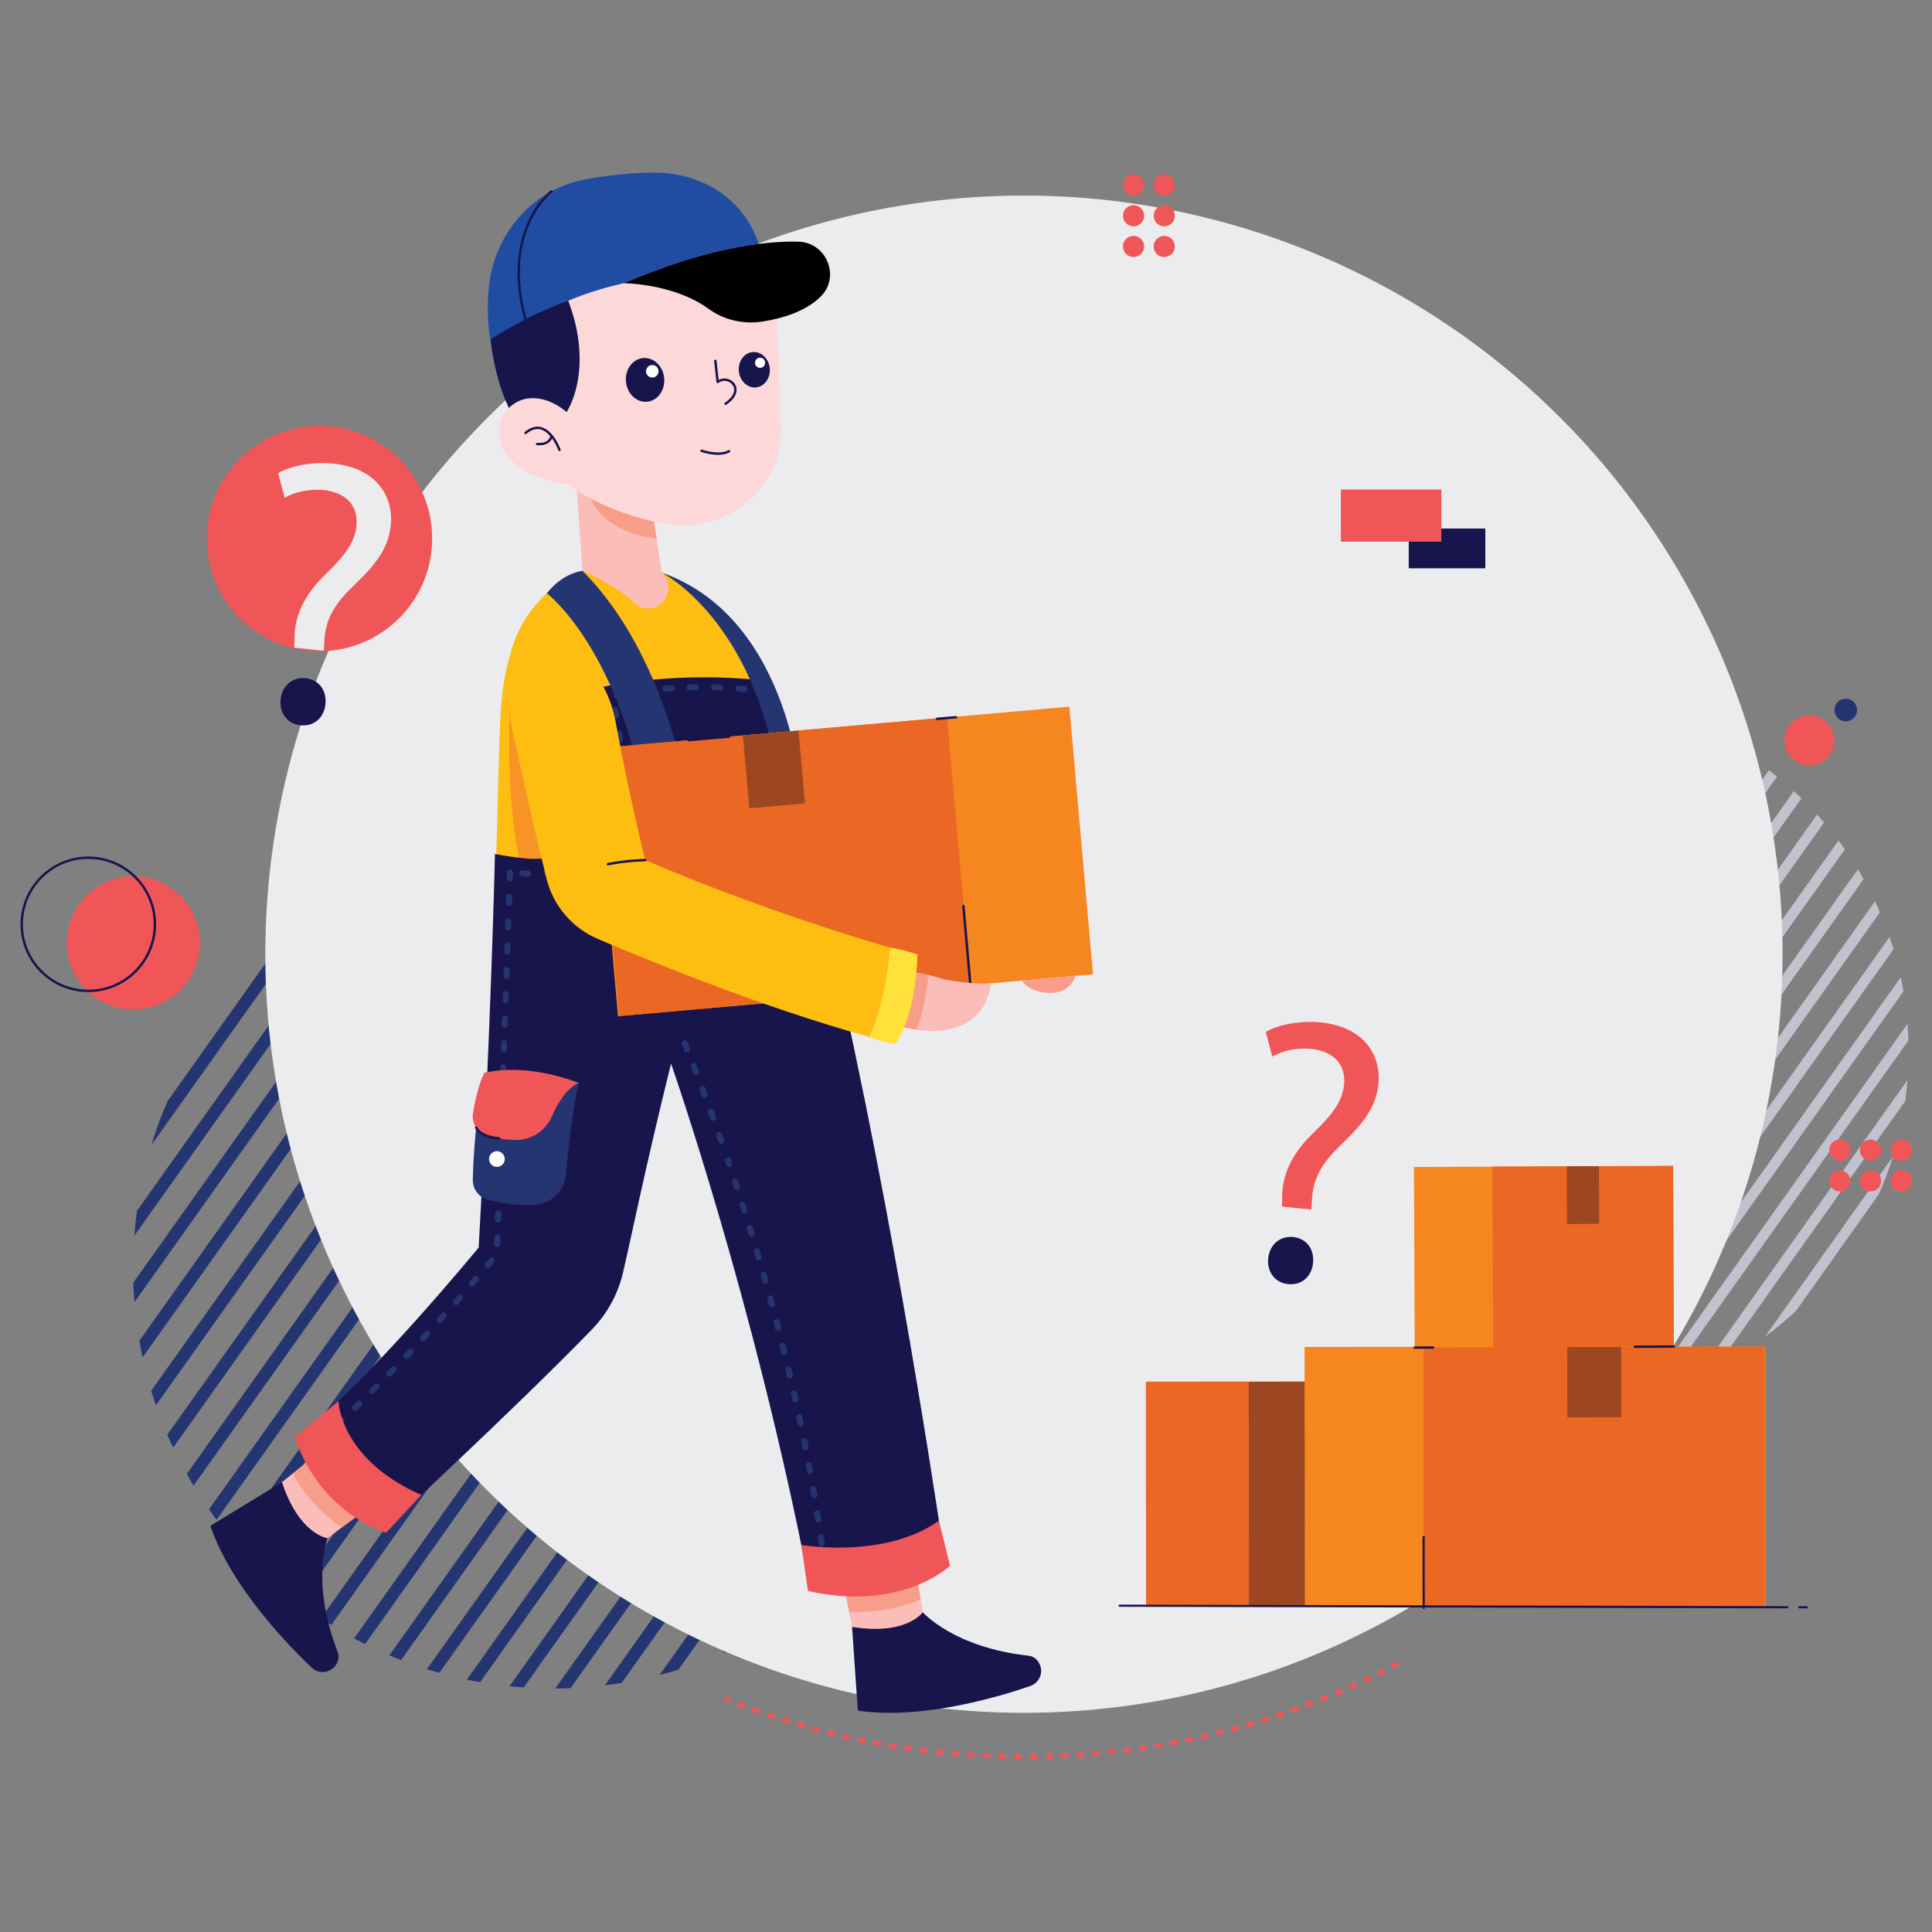 <?xml version="1.0" encoding="utf-8"?>
<!-- Generator: Adobe Illustrator 16.0.0, SVG Export Plug-In . SVG Version: 6.00 Build 0)  -->
<!DOCTYPE svg PUBLIC "-//W3C//DTD SVG 1.1//EN" "http://www.w3.org/Graphics/SVG/1.1/DTD/svg11.dtd">
<svg version="1.1" id="Layer_1" xmlns="http://www.w3.org/2000/svg" xmlns:xlink="http://www.w3.org/1999/xlink" x="0px" y="0px"
	 width="800px" height="800px" viewBox="0 0 800 800" enable-background="new 0 0 800 800" xml:space="preserve">
<rect x="0" y="0" width="800" height="800" fill="#808080" stroke="none"/>
<g>
	<path fill="#253571" d="M388.51,595.153c2.653-6.033,5.006-12.225,6.972-18.594l-62.96,88.609
		c5.344-3.952,10.439-8.213,15.29-12.739L388.51,595.153z"/>
	<path fill="#253571" d="M401.511,549.257c0.474-3.415,0.836-6.864,1.108-10.341L299.182,684.492c3.2-1.408,6.347-2.917,9.441-4.511
		L401.511,549.257z"/>
	<path fill="#253571" d="M403.07,519.463c-0.089-2.732-0.242-5.445-0.452-8.146L273.104,693.594c2.629-0.684,5.237-1.417,7.814-2.22
		L403.07,519.463z"/>
	<path fill="#253571" d="M400.619,495.316c-0.402-2.322-0.831-4.63-1.324-6.92L250.465,697.858c2.323-0.283,4.635-0.597,6.928-0.968
		L400.619,495.316z"/>
	<path fill="#253571" d="M395.736,474.589c-0.614-2.023-1.284-4.02-1.968-6.009L229.912,699.188
		c2.129-0.011,4.243-0.075,6.352-0.161L395.736,474.589z"/>
	<path fill="#253571" d="M389.079,456.361c-0.779-1.806-1.589-3.592-2.427-5.366L210.961,698.26
		c1.957,0.205,3.933,0.329,5.906,0.469L389.079,456.361z"/>
	<path fill="#253571" d="M381.022,440.101c-0.911-1.629-1.826-3.257-2.789-4.854L193.313,695.5c1.824,0.38,3.669,0.698,5.512,1.022
		L381.022,440.101z"/>
	<path fill="#253571" d="M371.818,425.456c-1.03-1.471-2.047-2.95-3.122-4.387L176.774,691.18c1.708,0.536,3.44,1.014,5.169,1.5
		L371.818,425.456z"/>
	<path fill="#253571" d="M361.599,412.245c-1.134-1.327-2.257-2.664-3.43-3.955l-196.94,277.171c1.604,0.68,3.24,1.294,4.868,1.927
		L361.599,412.245z"/>
	<path fill="#253571" d="M350.448,400.339c-1.229-1.195-2.457-2.387-3.72-3.545L146.614,678.43c1.508,0.813,3.042,1.573,4.575,2.343
		L350.448,400.339z"/>
	<path fill="#253571" d="M338.422,389.666c-1.321-1.067-2.651-2.116-4.004-3.146l-201.54,283.643
		c1.413,0.941,2.845,1.851,4.287,2.749L338.422,389.666z"/>
	<path fill="#253571" d="M325.544,380.19c-1.412-0.941-2.846-1.848-4.285-2.747l-201.268,283.26
		c1.321,1.064,2.651,2.119,4.003,3.146L325.544,380.19z"/>
	<path fill="#253571" d="M311.819,371.91c-1.505-0.813-3.043-1.572-4.572-2.34l-199.29,280.476c1.229,1.193,2.454,2.39,3.717,3.545
		L311.819,371.91z"/>
	<path fill="#253571" d="M297.211,364.874c-1.604-0.683-3.237-1.303-4.863-1.936L96.795,638.152
		c1.134,1.328,2.254,2.666,3.426,3.957L297.211,364.874z"/>
	<path fill="#253571" d="M281.675,359.138c-1.708-0.54-3.437-1.021-5.167-1.511L86.563,624.957c1.031,1.469,2.047,2.949,3.123,4.383
		L281.675,359.138z"/>
	<path fill="#253571" d="M265.148,354.802c-1.82-0.384-3.663-0.707-5.506-1.032L77.346,610.329c0.915,1.63,1.824,3.26,2.791,4.854
		L265.148,354.802z"/>
	<path fill="#253571" d="M247.514,352.023c-1.954-0.207-3.927-0.34-5.898-0.478L69.279,594.087c0.779,1.806,1.586,3.595,2.425,5.366
		L247.514,352.023z"/>
	<path fill="#253571" d="M228.587,351.064c-2.131,0.005-4.242,0.077-6.354,0.16L62.599,575.892c0.614,2.021,1.29,4.011,1.975,5.998
		L228.587,351.064z"/>
	<path fill="#253571" d="M208.05,352.365c-2.319,0.281-4.627,0.586-6.916,0.956L57.697,555.191c0.403,2.315,0.838,4.621,1.332,6.905
		L208.05,352.365z"/>
	<path fill="#253571" d="M185.445,356.583c-2.629,0.681-5.236,1.422-7.815,2.22L55.208,531.096c0.092,2.726,0.25,5.433,0.465,8.125
		L185.445,356.583z"/>
	<path fill="#253571" d="M159.417,365.615c-3.193,1.397-6.329,2.897-9.42,4.479L56.71,501.384
		c-0.464,3.407-0.822,6.844-1.086,10.311L159.417,365.615z"/>
	<path fill="#253571" d="M69.368,455.973c-2.567,5.922-4.823,12.007-6.73,18.25l63.564-89.457
		c-5.248,3.853-10.271,7.99-15.047,12.398L69.368,455.973z"/>
</g>
<g>
	<path fill="#C2C2CF" d="M777.975,494.547c2.235-5.077,4.216-10.291,5.868-15.649l-52.996,74.587
		c4.499-3.326,8.788-6.914,12.871-10.723L777.975,494.547z"/>
	<path fill="#C2C2CF" d="M788.919,455.913c0.399-2.875,0.705-5.778,0.934-8.705l-87.069,122.544c2.694-1.188,5.341-2.456,7.947-3.8
		L788.919,455.913z"/>
	<path fill="#C2C2CF" d="M790.232,430.833c-0.074-2.3-0.202-4.583-0.382-6.854L680.83,577.412c2.213-0.577,4.408-1.193,6.581-1.868
		L790.232,430.833z"/>
	<path fill="#C2C2CF" d="M788.168,410.51c-0.338-1.955-0.697-3.9-1.112-5.824L661.773,581.001c1.956-0.235,3.902-0.5,5.832-0.815
		L788.168,410.51z"/>
	<path fill="#C2C2CF" d="M784.058,393.061c-0.515-1.703-1.079-3.383-1.654-5.06L644.473,582.12c1.792-0.008,3.573-0.064,5.348-0.136
		L784.058,393.061z"/>
	<path fill="#C2C2CF" d="M778.456,377.72c-0.655-1.521-1.341-3.026-2.043-4.519L628.521,581.342c1.646,0.17,3.312,0.275,4.973,0.392
		L778.456,377.72z"/>
	<path fill="#C2C2CF" d="M771.674,364.029c-0.77-1.37-1.539-2.742-2.349-4.085L613.667,579.015c1.532,0.323,3.088,0.59,4.639,0.863
		L771.674,364.029z"/>
	<path fill="#C2C2CF" d="M763.925,351.702c-0.867-1.237-1.723-2.483-2.626-3.693l-161.556,227.37
		c1.438,0.453,2.896,0.855,4.353,1.264L763.925,351.702z"/>
	<path fill="#C2C2CF" d="M755.322,340.581c-0.955-1.117-1.901-2.242-2.886-3.33L586.657,570.564c1.351,0.574,2.727,1.093,4.1,1.624
		L755.322,340.581z"/>
	<path fill="#C2C2CF" d="M745.937,330.56c-1.034-1.005-2.068-2.011-3.131-2.985l-168.45,237.072
		c1.269,0.685,2.561,1.325,3.852,1.971L745.937,330.56z"/>
	<path fill="#C2C2CF" d="M735.813,321.576c-1.111-0.898-2.232-1.782-3.37-2.649L562.794,557.689
		c1.189,0.791,2.394,1.557,3.605,2.313L735.813,321.576z"/>
	<path fill="#C2C2CF" d="M724.973,313.6c-1.187-0.792-2.395-1.556-3.606-2.314l-169.421,238.44c1.114,0.894,2.232,1.783,3.371,2.646
		L724.973,313.6z"/>
	<path fill="#C2C2CF" d="M713.42,306.63c-1.267-0.685-2.562-1.323-3.851-1.972L541.815,540.754c1.035,1.003,2.066,2.01,3.13,2.984
		L713.42,306.63z"/>
	<path fill="#C2C2CF" d="M701.122,300.705c-1.349-0.573-2.723-1.095-4.092-1.628L532.421,530.744
		c0.953,1.116,1.896,2.244,2.886,3.33L701.122,300.705z"/>
	<path fill="#C2C2CF" d="M688.047,295.878c-1.436-0.455-2.896-0.86-4.352-1.27L523.808,519.635c0.868,1.237,1.723,2.483,2.629,3.69
		L688.047,295.878z"/>
	<path fill="#C2C2CF" d="M674.134,292.227c-1.532-0.321-3.085-0.593-4.634-0.868L516.05,507.323c0.771,1.37,1.535,2.743,2.349,4.086
		L674.134,292.227z"/>
	<path fill="#C2C2CF" d="M659.29,289.888c-1.646-0.172-3.306-0.285-4.967-0.402L509.257,493.65c0.655,1.52,1.339,3.025,2.042,4.516
		L659.29,289.888z"/>
	<path fill="#C2C2CF" d="M643.357,289.081c-1.794,0.006-3.572,0.067-5.349,0.136L503.635,478.333c0.517,1.7,1.084,3.378,1.662,5.051
		L643.357,289.081z"/>
	<path fill="#C2C2CF" d="M626.071,290.177c-1.953,0.236-3.896,0.494-5.823,0.804l-120.74,169.928
		c0.34,1.949,0.705,3.891,1.121,5.813L626.071,290.177z"/>
	<path fill="#C2C2CF" d="M607.043,293.728c-2.216,0.571-4.408,1.196-6.578,1.868L497.414,440.628
		c0.077,2.294,0.209,4.572,0.391,6.837L607.043,293.728z"/>
	<path fill="#C2C2CF" d="M585.135,301.33c-2.689,1.178-5.328,2.44-7.931,3.771l-78.526,110.517
		c-0.392,2.867-0.692,5.759-0.914,8.677L585.135,301.33z"/>
	<path fill="#C2C2CF" d="M509.334,377.392c-2.162,4.984-4.061,10.106-5.666,15.362l53.507-75.303
		c-4.418,3.245-8.647,6.727-12.667,10.435L509.334,377.392z"/>
</g>
<circle fill="#ECECEF" cx="423.987" cy="395.111" r="314.132"/>
<path fill="none" stroke="#F05658" stroke-width="2" stroke-linecap="round" stroke-linejoin="round" stroke-miterlimit="10" stroke-dasharray="1.5,5" d="
	M578.388,689.134c-46.065,24.45-98.616,38.3-154.4,38.3c-43.484,0-85.003-8.417-123.019-23.709"/>
<path fill="#F05658" d="M749.238,316.935L749.238,316.935c-5.721,0-10.359-4.638-10.359-10.359l0,0
	c0-5.721,4.639-10.359,10.359-10.359l0,0c5.722,0,10.357,4.638,10.357,10.359l0,0C759.596,312.296,754.96,316.935,749.238,316.935z"
	/>
<circle fill="#F05658" cx="55.207" cy="390.43" r="27.572"/>
<circle fill="none" stroke="#18154C" stroke-linecap="round" stroke-linejoin="round" stroke-miterlimit="10" cx="36.573" cy="382.736" r="27.571"/>
<g>
	<circle fill="#F05658" cx="482.095" cy="76.624" r="4.383"/>
	<circle fill="#F05658" cx="482.095" cy="89.338" r="4.384"/>
	<circle fill="#F05658" cx="482.095" cy="102.051" r="4.383"/>
	<circle fill="#F05658" cx="469.379" cy="76.624" r="4.383"/>
	<circle fill="#F05658" cx="469.379" cy="89.338" r="4.383"/>
	<circle fill="#F05658" cx="469.379" cy="102.051" r="4.383"/>
</g>
<g>
	<path fill="#F05658" d="M766.201,476.248c0,2.422-1.961,4.384-4.383,4.384c-2.42,0-4.383-1.962-4.383-4.384
		c0-2.418,1.963-4.383,4.383-4.383C764.24,471.865,766.201,473.83,766.201,476.248z"/>
	<path fill="#F05658" d="M778.916,476.248c0,2.422-1.964,4.384-4.384,4.384c-2.421,0-4.381-1.962-4.381-4.384
		c0-2.418,1.96-4.383,4.381-4.383C776.952,471.865,778.916,473.83,778.916,476.248z"/>
	<path fill="#F05658" d="M791.629,476.248c0,2.422-1.961,4.384-4.383,4.384c-2.419,0-4.383-1.962-4.383-4.384
		c0-2.418,1.964-4.383,4.383-4.383C789.668,471.865,791.629,473.83,791.629,476.248z"/>
	<circle fill="#F05658" cx="761.818" cy="488.964" r="4.383"/>
	<circle fill="#F05658" cx="774.532" cy="488.964" r="4.383"/>
	<circle fill="#F05658" cx="787.246" cy="488.964" r="4.383"/>
</g>
<rect x="583.333" y="218.849" fill="#18154C" width="31.707" height="16.473"/>
<rect x="555.23" y="202.688" fill="#F05658" width="41.608" height="21.618"/>
<g>
	<circle fill="#FEBD11" cx="385.522" cy="379.213" r="15.759"/>
	<circle fill="#18154C" cx="409.896" cy="394.973" r="7.049"/>
</g>
<circle fill="#F05658" cx="132.295" cy="222.987" r="46.66"/>
<g>
	<path fill="#FEBD11" d="M241.184,236.373c0,0-0.101,0.042-0.295,0.123c-13.588,5.684-24.081,17.005-28.592,31.026
		c-0.067,0.207-0.136,0.418-0.202,0.628c-2.713,8.561-4.265,17.442-4.753,26.408c-1.465,26.875-1.988,91.945-4.575,125.999
		c0,0,66.893,35.637,143.275-3.371c0,0-11.101-74.648-24.048-122.879c-6.458-24.053-22.477-44.672-44.808-55.699
		c-1.007-0.5-2.037-0.986-3.084-1.46C274.102,237.148,255.133,239.868,241.184,236.373z"/>
	<path fill="#F79425" d="M224.406,356.009c0,0-12.126-49.521-13.168-65.281c0,0-2.932,42.734,6.248,75.981L224.406,356.009z"/>
</g>
<g>
	<g>
		<path fill="#FABDB7" d="M238.215,193.974l2.979,42.409c0,0,13.698,5.752,21.04,12.967c0.983,0.959,2.119,1.767,3.405,2.195
			c0.077,0,0.153,0.026,0.202,0.051c8.401,2.624,14.733-8.098,8.453-14.254c-0.052-0.05-0.128-0.126-0.202-0.202l-2.223-14.153
			l-1.157-7.417l-0.909-5.727L238.215,193.974z"/>
	</g>
	<g>
		<path fill="#F79D89" d="M244.474,206.359c0,0,5.321,14.28,27.396,16.627l-1.157-7.417
			C256.708,211.557,244.474,206.359,244.474,206.359z"/>
	</g>
</g>
<g>
	<path fill="#FCD9D8" d="M320.461,112.93c0,0,2.883,41.134,2.732,67.903c-0.044,7.733-2.843,15.175-7.92,21.006
		c-1.156,1.327-2.429,2.702-3.819,4.073c-9.392,9.279-22.832,13.308-35.833,11.01c-11.064-1.956-26.265-6.35-40.387-16.208
		c0,0-24.771-2.431-28.197-18.646c-1.85-8.761,4.314-17.077,13.267-17.199c4.09-0.056,8.983,1.323,14.309,5.75
		c0,0,12.252-17.641-0.128-48.086C234.485,122.533,277.363,99.675,320.461,112.93z"/>
</g>
<path fill="#18154C" d="M234.608,170.626c-5.324-4.445-10.207-5.804-14.312-5.76c-3.836,0.063-7.155,1.62-9.564,4.076
	c-6.152-12.477-7.638-28.499-7.638-28.499c17.161-12.526,31.388-17.913,31.388-17.913
	C246.87,152.968,234.608,170.626,234.608,170.626z"/>
<g>
	<path fill="#010101" d="M258.132,117.262c0,0,20.814,0.05,35.345,10.658c6.394,4.667,14.509,6.452,22.327,5.213
		c8.204-1.301,17.798-4.154,24.021-10.334c8.295-8.243,2.395-22.461-9.298-22.729C316.513,99.75,292.752,102.537,258.132,117.262z"
		/>
</g>
<g>
	<path fill="#204DA1" d="M314.157,100.993c-13.161,1.644-30.424,5.614-55.905,16.281l-0.021,0.002
		c-13.782,3.089-22.787,7.242-22.787,7.242s-14.511,4.538-32.371,16.041c-1.316-6.653-1.276-14.108-0.722-20.781
		c1.202-14.504,8.359-27.963,19.993-36.699c0.108-0.093,0.239-0.187,0.347-0.278c6.059-4.5,13.146-7.43,20.58-8.704
		c11.24-1.957,20.407-2.622,27.594-2.619C289.621,71.426,307.621,81.402,314.157,100.993z"/>
</g>
<path fill="none" stroke="#18154C" stroke-linecap="round" stroke-linejoin="round" stroke-miterlimit="10" d="M228.373,79.205
	c0,0-21.035,15.931-10.764,52.988"/>
<path fill="none" stroke="#18154C" stroke-linecap="round" stroke-linejoin="round" stroke-miterlimit="10" d="M231.667,186.281
	c0,0-5.137-14.362-14.058-7.028"/>
<path fill="none" stroke="#18154C" stroke-linecap="round" stroke-linejoin="round" stroke-miterlimit="10" d="M228.373,180.486
	c0,0-0.389,3.87-5.964,3.362"/>
<g>
	<path fill="none" stroke="#18154C" stroke-linecap="round" stroke-linejoin="round" stroke-miterlimit="10" d="M296.201,149.423
		l0.966,8.736c0,0,1.574-1.324,3.821-0.842c1.853,0.397,3.396,1.928,3.508,3.819c0.094,1.583-0.66,3.741-4.052,6.043"/>
	<path fill="none" stroke="#18154C" stroke-linecap="round" stroke-linejoin="round" stroke-miterlimit="10" d="M301.895,186.821
		c0,0-3.23,2.386-11.39-0.154"/>
	<g>
		
			<ellipse transform="matrix(0.996 -0.092 0.092 0.996 -13.313 25.171)" fill="#18154C" cx="267.017" cy="157.333" rx="7.948" ry="9.078"/>
		<g>
			<circle fill="#FFFFFF" cx="270.09" cy="153.738" r="2.592"/>
		</g>
	</g>
	<g>
		
			<ellipse transform="matrix(0.996 -0.092 0.092 0.996 -12.741 29.317)" fill="#18154C" cx="312.241" cy="153.126" rx="6.432" ry="7.346"/>
		<g>
			<circle fill="#FFFFFF" cx="314.727" cy="150.215" r="2.098"/>
		</g>
	</g>
</g>
<g>
	<path fill="#18154C" d="M135.621,636.925c0,0-7.059,18.148,4.225,47.153c1.109,2.856-0.493,6.148-3.22,7.542
		c-0.052,0.026-0.106,0.054-0.161,0.08c-2.458,1.221-5.43,0.686-7.425-1.199c-8.559-8.09-33.134-32.897-41.938-58.693l29.641-18.075
		L135.621,636.925z"/>
	<g>
		<g>
			<path fill="#FABDB7" d="M116.741,613.726c7.214,21.798,18.869,23.21,18.869,23.21l6.005-4.489l18.493-13.826l32.218-24.093
				l-18.088-26.615l-35.976,28.656l-17.03,13.573L116.741,613.726z"/>
		</g>
		<g>
			<path fill="#F79D89" d="M121.232,610.142c5.978,10.952,13.824,17.991,20.383,22.305l18.493-13.826
				c-12.159-7.165-18.542-15.416-21.846-22.052L121.232,610.142z"/>
		</g>
	</g>
</g>
<g>
	<path fill="#18154C" d="M382.102,667.606c0,0,12.855,14.626,43.797,17.976c3.048,0.329,5.23,3.269,5.211,6.331
		c0,0.059,0,0.119,0,0.177c-0.05,2.747-1.894,5.138-4.49,6.042c-11.12,3.868-44.459,14.253-71.413,10.182l-2.387-34.635
		L382.102,667.606z"/>
	<g>
		<g>
			<path fill="#FABDB7" d="M338.651,601.541l8.98,45.74l3.986,20.182l1.212,6.207c22.654,3.632,29.264-6.057,29.264-6.057
				l-0.882-5.373l-3.332-20.232l-7.29-44.25L338.651,601.541z"/>
		</g>
		<g>
			<path fill="#F79D89" d="M347.631,647.281l3.986,20.182c12.792,0.43,22.682-2.246,29.595-5.223l-3.332-20.232
				C367.539,646.145,356.386,647.229,347.631,647.281z"/>
		</g>
	</g>
</g>
<g>
	<path fill="#18154C" d="M317.739,282.04c0,0-32.506-4.942-69.536,2.649c0,0,2.644,18.407,1.444,43.643
		c-0.776,16.305-14.992,28.631-31.252,27.201c-4.021-0.352-8.493-0.96-13.439-1.917c0,0-1.639,72.295-6.755,162.972
		c0,0-46.644,56.779-73.36,76.794c0,0,9.421,30.995,33.657,40.485c0,0,53.822-49.604,86.72-83.485
		c6.381-6.573,10.776-14.797,12.833-23.725c4.369-18.968,8.769-41.468,19.809-86.247c0,0,34.357,97.808,57.119,215.188
		c0,0,35.539,9.326,56.281-9.198c0,0-16.813-118.506-42.036-232.825C349.223,413.576,329.099,306.041,317.739,282.04z"/>
</g>
<g>
	<path fill="#253571" d="M280.133,423.881c0,0,0.169,0.389,0.492,1.146"/>
	<g>
		<g>
			<path fill="#253571" d="M340.344,649.335l-0.318-2.503c-0.088-0.693,0.399-1.323,1.089-1.414
				c0.688-0.092,1.323,0.398,1.415,1.089l0.317,2.518c0.086,0.693-0.406,1.32-1.096,1.407c-0.054,0.007-0.106,0.01-0.158,0.01
				C340.967,650.441,340.423,649.975,340.344,649.335z M339.019,639.323l-0.355-2.494c-0.098-0.688,0.38-1.327,1.069-1.429
				c0.655-0.084,1.33,0.377,1.429,1.068l0.355,2.509c0.096,0.689-0.387,1.326-1.077,1.422c-0.059,0.008-0.116,0.013-0.175,0.013
				C339.647,640.412,339.105,639.957,339.019,639.323z M337.542,629.349l-0.392-2.482c-0.108-0.688,0.359-1.336,1.047-1.445
				c0.677-0.109,1.335,0.358,1.446,1.046l0.392,2.498c0.106,0.688-0.364,1.333-1.055,1.438c-0.063,0.011-0.13,0.016-0.194,0.016
				C338.176,630.419,337.639,629.974,337.542,629.349z M335.921,619.379l-0.426-2.491c-0.119-0.687,0.342-1.34,1.03-1.458
				c0.704-0.124,1.34,0.342,1.458,1.03l0.427,2.5c0.116,0.688-0.348,1.338-1.035,1.454c-0.072,0.011-0.14,0.017-0.212,0.017
				C336.56,620.431,336.025,619.995,335.921,619.379z M334.16,609.426l-0.461-2.485c-0.128-0.687,0.323-1.345,1.008-1.473
				c0.68-0.127,1.343,0.32,1.471,1.009l0.465,2.491c0.125,0.685-0.328,1.342-1.012,1.471c-0.079,0.012-0.155,0.019-0.231,0.019
				C334.803,610.457,334.273,610.031,334.16,609.426z M332.271,599.491l-0.495-2.483c-0.138-0.682,0.305-1.348,0.99-1.483
				c0.65-0.14,1.345,0.304,1.483,0.991l0.495,2.482c0.135,0.686-0.307,1.348-0.99,1.483c-0.084,0.018-0.166,0.025-0.25,0.025
				C332.916,600.507,332.389,600.09,332.271,599.491z M330.245,589.582l-0.525-2.476c-0.145-0.68,0.291-1.351,0.973-1.495
				c0.648-0.124,1.35,0.288,1.496,0.973l0.525,2.477c0.143,0.682-0.291,1.35-0.973,1.495c-0.088,0.017-0.175,0.027-0.263,0.027
				C330.896,590.583,330.371,590.177,330.245,589.582z M328.099,579.698l-0.554-2.471c-0.153-0.681,0.276-1.356,0.956-1.509
				c0.688-0.147,1.353,0.278,1.508,0.956l0.554,2.471c0.15,0.681-0.276,1.355-0.956,1.508c-0.094,0.021-0.185,0.03-0.276,0.03
				C328.752,580.684,328.233,580.285,328.099,579.698z M325.842,569.841l-0.584-2.464c-0.161-0.678,0.259-1.357,0.937-1.518
				c0.682-0.172,1.357,0.256,1.518,0.937l0.583,2.464c0.161,0.677-0.259,1.356-0.936,1.517c-0.098,0.024-0.194,0.035-0.291,0.035
				C326.498,570.812,325.978,570.42,325.842,569.841z M323.467,560.006l-0.611-2.454c-0.167-0.676,0.241-1.36,0.919-1.531
				c0.685-0.164,1.363,0.243,1.53,0.919l0.61,2.465c0.168,0.677-0.246,1.36-0.923,1.525c-0.101,0.024-0.202,0.037-0.301,0.037
				C324.123,560.967,323.607,560.582,323.467,560.006z M320.981,550.199l-0.636-2.441c-0.177-0.675,0.224-1.363,0.897-1.542
				c0.682-0.182,1.367,0.225,1.542,0.896l0.641,2.457c0.172,0.675-0.232,1.362-0.907,1.536c-0.105,0.028-0.212,0.041-0.315,0.041
				C321.642,551.146,321.129,550.769,320.981,550.199z M318.392,540.421l-0.665-2.438c-0.182-0.673,0.211-1.364,0.884-1.551
				c0.675-0.171,1.367,0.213,1.55,0.886l0.665,2.443c0.182,0.672-0.214,1.365-0.887,1.547c-0.11,0.03-0.221,0.045-0.33,0.045
				C319.052,541.353,318.544,540.982,318.392,540.421z M315.697,530.675l-0.69-2.435c-0.192-0.67,0.194-1.367,0.865-1.56
				c0.683-0.204,1.37,0.195,1.559,0.865l0.695,2.439c0.19,0.669-0.2,1.367-0.87,1.559c-0.115,0.032-0.231,0.048-0.344,0.048
				C316.362,531.592,315.855,531.229,315.697,530.675z M312.896,520.942l-0.712-2.419c-0.197-0.667,0.183-1.37,0.85-1.569
				c0.675-0.189,1.37,0.185,1.57,0.851l0.717,2.433c0.194,0.669-0.189,1.369-0.859,1.565c-0.116,0.032-0.237,0.05-0.353,0.05
				C313.561,521.853,313.058,521.495,312.896,520.942z M309.999,511.256l-0.737-2.42c-0.204-0.664,0.17-1.371,0.835-1.573
				c0.67-0.214,1.373,0.169,1.574,0.835l0.742,2.424c0.202,0.668-0.175,1.372-0.84,1.574c-0.123,0.037-0.246,0.054-0.367,0.054
				C310.664,512.149,310.163,511.8,309.999,511.256z M307.012,501.596l-0.766-2.418c-0.212-0.664,0.157-1.374,0.82-1.582
				c0.672-0.211,1.375,0.156,1.584,0.818l0.766,2.413c0.212,0.663-0.155,1.373-0.818,1.586c-0.127,0.04-0.256,0.06-0.383,0.06
				C307.68,502.473,307.185,502.13,307.012,501.596z M303.918,491.957l-0.786-2.404c-0.219-0.663,0.15-1.347,0.813-1.564
				c0.66-0.221,1.382,0.17,1.602,0.833l0.771,2.353c0.214,0.662-0.146,1.374-0.809,1.592c-0.13,0.041-0.26,0.062-0.391,0.062
				C304.585,492.827,304.093,492.489,303.918,491.957z M300.737,482.354l-0.793-2.346l2.388-0.809l0.796,2.341
				c0.225,0.66-0.128,1.377-0.788,1.602c-0.136,0.044-0.271,0.066-0.407,0.066C301.407,483.209,300.917,482.878,300.737,482.354z
				 M297.451,472.783l-0.835-2.391c-0.231-0.658,0.116-1.378,0.773-1.605c0.658-0.234,1.375,0.115,1.606,0.772l0.835,2.39
				c0.232,0.658-0.116,1.378-0.774,1.606c-0.138,0.049-0.278,0.071-0.416,0.071C298.118,473.627,297.631,473.302,297.451,472.783z
				 M294.07,463.237l-0.857-2.377c-0.238-0.656,0.102-1.378,0.757-1.613c0.643-0.239,1.377,0.099,1.614,0.756l0.862,2.388
				c0.234,0.654-0.106,1.377-0.764,1.611c-0.14,0.048-0.284,0.073-0.424,0.073C294.74,464.075,294.255,463.756,294.07,463.237z
				 M290.594,453.738l-0.884-2.37c-0.247-0.653,0.086-1.38,0.736-1.624c0.658-0.251,1.38,0.086,1.624,0.736l0.89,2.375
				c0.244,0.652-0.088,1.38-0.742,1.623c-0.145,0.055-0.293,0.079-0.44,0.079C291.264,454.558,290.784,454.245,290.594,453.738z
				 M287.007,444.271l-0.912-2.356c-0.253-0.647,0.067-1.379,0.718-1.633c0.647-0.257,1.381,0.068,1.633,0.716l0.917,2.371
				c0.249,0.65-0.077,1.38-0.727,1.628c-0.147,0.057-0.3,0.084-0.451,0.084C287.677,445.08,287.199,444.772,287.007,444.271z
				 M283.307,434.858l-0.949-2.352c-0.262-0.646,0.052-1.382,0.697-1.643c0.648-0.258,1.382,0.052,1.644,0.697l0.948,2.35
				c0.262,0.649-0.051,1.384-0.697,1.645c-0.155,0.062-0.315,0.091-0.473,0.091C283.979,435.646,283.506,435.349,283.307,434.858z"
				/>
		</g>
	</g>
	<path fill="#253571" d="M342.487,656.694c0.047,0.417,0.094,0.834,0.138,1.254"/>
</g>
<g>
	<path fill="#253571" d="M131.021,597.368c-0.454-0.53-0.392-1.325,0.137-1.779l1.902-1.644c0.524-0.455,1.321-0.398,1.781,0.127
		c0.456,0.526,0.399,1.322-0.125,1.781l-1.917,1.652c-0.236,0.205-0.529,0.304-0.82,0.304
		C131.625,597.81,131.27,597.659,131.021,597.368z M138.612,590.708c-0.468-0.515-0.431-1.313,0.086-1.781l1.855-1.699
		c0.512-0.469,1.311-0.437,1.784,0.074c0.47,0.511,0.438,1.31-0.075,1.782l-1.87,1.712c-0.241,0.218-0.544,0.326-0.847,0.326
		C139.203,591.122,138.86,590.984,138.612,590.708z M146.025,583.848c-0.483-0.505-0.463-1.304,0.039-1.784l1.82-1.745
		c0.498-0.476,1.296-0.47,1.784,0.035c0.483,0.5,0.468,1.301-0.035,1.783l-1.826,1.75c-0.244,0.233-0.56,0.35-0.872,0.35
		C146.604,584.236,146.271,584.106,146.025,583.848z M153.286,576.821c-0.491-0.496-0.486-1.294,0.007-1.786l1.786-1.777
		c0.493-0.492,1.291-0.492,1.784,0c0.493,0.492,0.493,1.291,0,1.784l-1.792,1.786c-0.246,0.244-0.569,0.364-0.888,0.364
		C153.857,577.192,153.534,577.066,153.286,576.821z M160.411,569.671c-0.498-0.488-0.507-1.286-0.02-1.784l1.757-1.806
		c0.48-0.5,1.283-0.513,1.783-0.03c0.501,0.486,0.516,1.285,0.03,1.784l-1.767,1.815c-0.249,0.255-0.574,0.38-0.902,0.38
		C160.975,570.03,160.654,569.909,160.411,569.671z M167.433,562.41c-0.505-0.48-0.527-1.279-0.049-1.785l1.736-1.831
		c0.474-0.508,1.274-0.535,1.782-0.052c0.507,0.477,0.53,1.275,0.052,1.781l-1.737,1.838c-0.249,0.261-0.582,0.393-0.917,0.393
		C167.987,562.754,167.676,562.639,167.433,562.41z M174.358,555.052c-0.513-0.474-0.545-1.272-0.075-1.784l1.715-1.855
		c0.47-0.513,1.269-0.544,1.781-0.071c0.513,0.474,0.545,1.271,0.072,1.781l-1.71,1.854c-0.249,0.27-0.589,0.407-0.929,0.407
		C174.908,555.384,174.602,555.272,174.358,555.052z M181.185,547.606c-0.515-0.466-0.554-1.264-0.086-1.781l1.69-1.874
		c0.466-0.517,1.264-0.564,1.781-0.09c0.518,0.464,0.56,1.261,0.091,1.779l-1.695,1.878c-0.249,0.274-0.591,0.414-0.934,0.414
		C181.729,547.933,181.426,547.825,181.185,547.606z M187.935,540.089c-0.522-0.461-0.571-1.26-0.108-1.779l1.671-1.892
		c0.458-0.522,1.256-0.577,1.778-0.114c0.525,0.462,0.575,1.258,0.114,1.779l-1.675,1.896c-0.249,0.284-0.596,0.427-0.944,0.427
		C188.472,540.406,188.174,540.303,187.935,540.089z M194.607,532.495c-0.528-0.455-0.584-1.251-0.128-1.778l1.648-1.909
		c0.451-0.528,1.246-0.587,1.778-0.133c0.527,0.453,0.589,1.248,0.133,1.778l-1.653,1.915c-0.249,0.287-0.601,0.436-0.953,0.436
		C195.139,532.804,194.846,532.702,194.607,532.495z M201.192,524.826c-0.532-0.451-0.596-1.248-0.148-1.779l1.629-1.931
		c0.448-0.538,1.245-0.609,1.776-0.156c0.535,0.446,0.604,1.242,0.155,1.776l-1.634,1.942c-0.251,0.296-0.606,0.445-0.963,0.445
		C201.72,525.124,201.429,525.026,201.192,524.826z M205.867,516.371c-0.698-0.025-1.242-0.609-1.22-1.305l0.086-2.522
		c0.025-0.696,0.71-1.27,1.303-1.22c0.698,0.025,1.242,0.608,1.22,1.304l-0.087,2.523c-0.025,0.682-0.583,1.22-1.261,1.22
		C205.894,516.371,205.878,516.371,205.867,516.371z M206.208,506.283c-0.694-0.023-1.239-0.607-1.217-1.305l0.087-2.521
		c0.025-0.695,0.596-1.22,1.305-1.218c0.695,0.024,1.239,0.609,1.217,1.307l-0.085,2.521c-0.025,0.68-0.584,1.216-1.262,1.216
		C206.239,506.283,206.224,506.283,206.208,506.283z M206.554,496.197c-0.695-0.024-1.24-0.608-1.217-1.306l0.086-2.52
		c0.024-0.695,0.597-1.23,1.306-1.218c0.695,0.024,1.239,0.608,1.217,1.306l-0.087,2.521c-0.024,0.681-0.583,1.217-1.261,1.217
		C206.583,496.197,206.568,496.197,206.554,496.197z M206.901,486.113c-0.698-0.024-1.242-0.608-1.219-1.304l0.086-2.521
		c0.025-0.698,0.712-1.243,1.303-1.221c0.697,0.024,1.242,0.608,1.219,1.304l-0.086,2.522c-0.025,0.684-0.584,1.22-1.262,1.22
		C206.929,486.113,206.913,486.113,206.901,486.113z M207.244,476.027c-0.695-0.025-1.239-0.608-1.217-1.307l0.086-2.521
		c0.024-0.693,0.599-1.251,1.306-1.217c0.695,0.025,1.24,0.608,1.217,1.306l-0.086,2.521c-0.024,0.68-0.583,1.217-1.261,1.217
		C207.273,476.027,207.258,476.027,207.244,476.027z M207.591,465.943c-0.697-0.025-1.242-0.608-1.22-1.305l0.086-2.522
		c0.025-0.697,0.715-1.264,1.304-1.22c0.697,0.025,1.241,0.608,1.219,1.305l-0.086,2.522c-0.025,0.683-0.584,1.22-1.262,1.22
		C207.619,465.943,207.604,465.943,207.591,465.943z M207.936,455.856c-0.697-0.025-1.242-0.608-1.22-1.303l0.086-2.523
		c0.024-0.698,0.716-1.217,1.303-1.219c0.698,0.024,1.242,0.608,1.22,1.303l-0.086,2.522c-0.024,0.683-0.583,1.22-1.261,1.22
		C207.963,455.856,207.949,455.856,207.936,455.856z M208.278,445.77c-0.695-0.023-1.239-0.608-1.217-1.305l0.086-2.521
		c0.025-0.695,0.604-1.225,1.306-1.216c0.695,0.023,1.24,0.607,1.217,1.305l-0.085,2.521c-0.025,0.68-0.584,1.217-1.262,1.217
		C208.308,445.77,208.293,445.77,208.278,445.77z M208.626,435.686c-0.697-0.024-1.242-0.608-1.22-1.303l0.086-2.523
		c0.024-0.697,0.719-1.237,1.303-1.219c0.698,0.025,1.242,0.608,1.22,1.303l-0.087,2.522c-0.024,0.683-0.583,1.22-1.261,1.22
		C208.653,435.686,208.638,435.686,208.626,435.686z M208.971,425.6c-0.697-0.024-1.242-0.605-1.22-1.304l0.084-2.521
		c0.022-0.694,0.515-1.215,1.304-1.219c0.697,0.024,1.241,0.605,1.219,1.303l-0.083,2.521c-0.022,0.682-0.584,1.22-1.262,1.22
		C209,425.6,208.986,425.6,208.971,425.6z M209.311,415.514c-0.695-0.025-1.239-0.608-1.216-1.307l0.085-2.521
		c0.025-0.694,0.608-1.256,1.306-1.217c0.695,0.025,1.24,0.608,1.217,1.307l-0.086,2.52c-0.025,0.68-0.584,1.218-1.262,1.218
		C209.341,415.514,209.326,415.514,209.311,415.514z M209.658,405.43c-0.697-0.025-1.242-0.608-1.22-1.304l0.086-2.522
		c0.024-0.698,0.724-1.27,1.303-1.22c0.698,0.024,1.242,0.608,1.22,1.304l-0.087,2.521c-0.024,0.684-0.583,1.221-1.261,1.221
		C209.685,405.43,209.67,405.43,209.658,405.43z M210,395.343c-0.694-0.025-1.239-0.608-1.217-1.306l0.086-2.52
		c0.025-0.695,0.611-1.223,1.306-1.217c0.695,0.025,1.24,0.608,1.217,1.306l-0.085,2.521c-0.025,0.68-0.584,1.217-1.262,1.217
		C210.03,395.343,210.016,395.343,210,395.343z M210.348,385.258c-0.698-0.024-1.242-0.608-1.22-1.303l0.086-2.523
		c0.024-0.697,0.727-1.234,1.303-1.219c0.697,0.024,1.242,0.608,1.22,1.303l-0.087,2.522c-0.024,0.683-0.583,1.22-1.261,1.22
		C210.375,385.258,210.36,385.258,210.348,385.258z M210.69,375.172c-0.694-0.025-1.239-0.608-1.216-1.306l0.086-2.52
		c0.025-0.694,0.614-1.241,1.305-1.217c0.695,0.025,1.24,0.608,1.217,1.305l-0.085,2.521c-0.025,0.681-0.584,1.217-1.262,1.217
		C210.72,375.172,210.705,375.172,210.69,375.172z M211.036,365.086c-0.695-0.025-1.239-0.609-1.217-1.307l0.086-2.52
		c0.024-0.695,0.616-1.252,1.306-1.217c0.695,0.024,1.239,0.608,1.217,1.305l-0.087,2.521c-0.024,0.68-0.583,1.217-1.261,1.217
		C211.064,365.086,211.05,365.086,211.036,365.086z"/>
</g>
<g>
	<path fill="#253571" d="M218.69,363.038c-0.835-0.037-1.69-0.088-2.565-0.16c-0.694-0.054-1.212-0.663-1.155-1.357
		c0.054-0.695,0.67-1.195,1.357-1.155c0.84,0.066,1.666,0.118,2.472,0.15c0.694,0.029,1.234,0.619,1.207,1.315
		c-0.03,0.678-0.589,1.208-1.262,1.208C218.728,363.038,218.709,363.038,218.69,363.038z M225.042,361.56
		c-0.113-0.688,0.355-1.335,1.042-1.446c0.808-0.133,1.604-0.288,2.393-0.473c0.685-0.16,1.357,0.269,1.515,0.944
		c0.157,0.678-0.267,1.357-0.944,1.515c-0.843,0.194-1.697,0.364-2.56,0.503c-0.069,0.012-0.136,0.017-0.205,0.017
		C225.677,362.619,225.14,362.179,225.042,361.56z M234.756,358.941c-0.295-0.631-0.022-1.382,0.611-1.676
		c0.739-0.345,1.464-0.712,2.173-1.104c0.604-0.333,1.375-0.11,1.715,0.498c0.335,0.611,0.113,1.377-0.498,1.715
		c-0.759,0.416-1.532,0.808-2.326,1.177c-0.172,0.082-0.352,0.119-0.532,0.119C235.426,359.67,234.971,359.401,234.756,358.941z
		 M243.404,353.79c-0.454-0.53-0.392-1.326,0.141-1.777c0.618-0.53,1.217-1.077,1.798-1.646c0.496-0.483,1.294-0.478,1.784,0.02
		c0.488,0.498,0.478,1.296-0.02,1.784c-0.621,0.608-1.264,1.195-1.927,1.759c-0.237,0.204-0.527,0.304-0.818,0.304
		C244.007,354.233,243.652,354.082,243.404,353.79z M250.354,346.512c-0.579-0.389-0.732-1.173-0.34-1.75
		c0.453-0.675,0.884-1.362,1.291-2.067c0.353-0.606,1.123-0.81,1.722-0.46c0.604,0.347,0.811,1.118,0.46,1.722
		c-0.436,0.753-0.897,1.495-1.385,2.214c-0.244,0.363-0.64,0.557-1.044,0.557C250.814,346.729,250.568,346.659,250.354,346.512z
		 M255.082,337.631c-0.661-0.217-1.023-0.929-0.804-1.592c0.251-0.766,0.476-1.547,0.678-2.337c0.167-0.675,0.855-1.099,1.53-0.914
		c0.674,0.169,1.086,0.854,0.914,1.529c-0.211,0.851-0.455,1.686-0.726,2.511c-0.173,0.529-0.668,0.868-1.198,0.868
		C255.346,337.695,255.212,337.676,255.082,337.631z M257.193,327.791c-0.694-0.044-1.222-0.646-1.177-1.34
		c0.053-0.828,0.098-1.656,0.128-2.486c0.027-0.678,0.585-1.212,1.261-1.212c0.014,0,0.032,0,0.049,0
		c0.694,0.027,1.236,0.613,1.212,1.31c-0.035,0.85-0.079,1.703-0.133,2.55c-0.044,0.667-0.599,1.18-1.258,1.18
		C257.248,327.793,257.22,327.793,257.193,327.791z M256.136,316.49c-0.029-0.838-0.068-1.667-0.119-2.493
		c-0.041-0.694,0.488-1.292,1.186-1.333c0.685-0.067,1.291,0.49,1.333,1.186c0.049,0.84,0.089,1.69,0.124,2.547
		c0.024,0.695-0.518,1.281-1.215,1.308c-0.015,0-0.032,0-0.047,0C256.723,317.704,256.163,317.17,256.136,316.49z M255.355,306.525
		c-0.097-0.848-0.202-1.677-0.311-2.483c-0.091-0.689,0.394-1.324,1.084-1.417c0.675-0.086,1.326,0.391,1.419,1.084
		c0.108,0.822,0.214,1.666,0.315,2.528c0.079,0.692-0.416,1.317-1.109,1.397c-0.049,0.006-0.099,0.009-0.148,0.009
		C255.977,307.643,255.43,307.168,255.355,306.525z M253.863,296.627c-0.166-0.883-0.326-1.705-0.481-2.456
		c-0.138-0.683,0.301-1.349,0.983-1.488c0.69-0.137,1.35,0.299,1.49,0.983c0.155,0.766,0.32,1.603,0.485,2.503
		c0.128,0.685-0.325,1.343-1.01,1.47c-0.076,0.015-0.155,0.021-0.231,0.021C254.502,297.659,253.973,297.234,253.863,296.627z
		 M254.328,288.439c-0.15-0.681,0.276-1.355,0.957-1.507c0.827-0.186,1.661-0.362,2.49-0.531c0.67-0.134,1.348,0.3,1.488,0.984
		c0.138,0.683-0.303,1.35-0.986,1.487c-0.815,0.167-1.628,0.34-2.441,0.521c-0.094,0.021-0.185,0.031-0.276,0.031
		C254.98,289.425,254.46,289.026,254.328,288.439z M318.091,287.673c-0.012-0.001-0.879-0.146-2.459-0.353
		c-0.689-0.09-1.175-0.723-1.086-1.414c0.092-0.693,0.742-1.182,1.417-1.086c1.644,0.215,2.542,0.364,2.542,0.364
		c0.688,0.114,1.151,0.764,1.038,1.45c-0.104,0.619-0.636,1.056-1.242,1.056C318.232,287.69,318.163,287.686,318.091,287.673z
		 M264.232,286.519c-0.104-0.688,0.372-1.332,1.062-1.434c0.843-0.126,1.684-0.243,2.521-0.352c0.675-0.093,1.323,0.397,1.415,1.087
		c0.088,0.691-0.397,1.324-1.089,1.414c-0.823,0.109-1.648,0.224-2.476,0.347c-0.062,0.008-0.126,0.014-0.187,0.014
		C264.863,287.594,264.323,287.145,264.232,286.519z M308.16,286.527c-0.793-0.066-1.628-0.132-2.5-0.197
		c-0.695-0.05-1.217-0.655-1.167-1.351c0.052-0.694,0.722-1.224,1.35-1.165c0.882,0.064,1.727,0.13,2.53,0.2
		c0.695,0.059,1.21,0.668,1.151,1.363c-0.057,0.658-0.606,1.154-1.255,1.154C308.232,286.532,308.195,286.531,308.16,286.527z
		 M274.245,285.283c-0.059-0.694,0.458-1.304,1.153-1.361c0.849-0.071,1.692-0.135,2.53-0.194c0.731-0.031,1.298,0.477,1.348,1.172
		c0.046,0.695-0.476,1.297-1.171,1.346c-0.827,0.056-1.66,0.121-2.5,0.189c-0.035,0.004-0.069,0.005-0.106,0.005
		C274.851,286.44,274.299,285.942,274.245,285.283z M298.145,285.928c-0.818-0.027-1.653-0.052-2.505-0.071
		c-0.695-0.017-1.247-0.594-1.231-1.292c0.014-0.694,0.606-1.162,1.291-1.232c0.863,0.02,1.708,0.045,2.535,0.074
		c0.695,0.023,1.239,0.607,1.217,1.303c-0.024,0.681-0.584,1.219-1.262,1.219C298.175,285.93,298.16,285.93,298.145,285.928z
		 M284.314,284.65c-0.017-0.697,0.532-1.276,1.229-1.293c0.859-0.023,1.705-0.042,2.537-0.054c0.008,0,0.015,0,0.021,0
		c0.687,0,1.251,0.553,1.261,1.243c0.01,0.696-0.547,1.269-1.241,1.28c-0.828,0.012-1.663,0.031-2.513,0.053
		c-0.01,0-0.022,0-0.032,0C284.893,285.879,284.331,285.336,284.314,284.65z"/>
</g>
<g>
	<path fill="#253571" d="M274.102,237.148c0,0,38.035,19.03,48.072,85.129c0.473,3.116,2.045,6.057,4.645,7.838
		c1.384,0.95,3.146,1.683,5.343,1.806C332.162,331.921,328.986,256.491,274.102,237.148z"/>
</g>
<g>
	<g>
		<path fill="#253571" d="M226.436,245.672c0,0,30.565,22.94,41.783,91.965c0.635,3.92,3.87,6.997,7.82,7.389
			c0.076,0.007,0.152,0.015,0.229,0.022c5.834,0.507,10.54-4.765,9.584-10.541c-2.855-17.22-13.494-66.978-44.667-98.134
			C241.184,236.373,233.051,237.148,226.436,245.672z"/>
	</g>
	<g>
		<circle fill="#FFFFFF" cx="277.117" cy="335.938" r="3.016"/>
	</g>
</g>
<path fill="#F05658" d="M140.152,580.178c0,0,0.46,23.914,34.285,38.855l-14.56,15.634c0,0-26.944-7.518-37.838-39.492
	L140.152,580.178z"/>
<path fill="#F05658" d="M331.807,639.734c0,0,34.448,6.028,56.976-10.053l4.6,18.665c0,0-19.824,19.186-58.822,10.449
	L331.807,639.734z"/>
<g>
	<path fill="#253571" d="M239.625,448.403c0,0-3.306,14.211-5.248,37.77c-0.557,6.772-5.957,12.217-12.737,12.637
		c-5.191,0.32-11.838,0.006-19.498-1.968c-3.811-0.979-6.465-4.434-6.366-8.368c0.222-9.021,1.143-26.394,4.79-44.168
		C200.564,444.306,214.995,439.906,239.625,448.403z"/>
</g>
<g>
	<path fill="#F05658" d="M239.625,448.403c0,0-5.96,1.93-11.041,13.738c-2.587,6.012-8.406,9.94-14.952,9.895
		c-3.683-0.024-7.931-0.529-12.338-2.001c-3.752-1.254-6.07-5.004-5.447-8.908c0.811-5.083,2.293-12.188,4.718-16.821
		C200.564,444.306,215.898,439.481,239.625,448.403z"/>
</g>
<g>
	<circle fill="#FFFFFF" cx="205.764" cy="479.928" r="3.244"/>
</g>
<path fill="none" stroke="#18154C" stroke-linecap="round" stroke-linejoin="round" stroke-miterlimit="10" d="M197.155,466.913
	c0,0,1.269,3.671,9.562,4.495"/>
<g>
	<g>
		
			<rect x="250.727" y="301.04" transform="matrix(0.996 -0.088 0.088 0.996 -30.097 32.212)" fill="#F6861F" width="197.461" height="111.269"/>
	</g>
	<g>
		
			<rect x="251.099" y="303.28" transform="matrix(-0.996 0.088 -0.088 -0.996 678.694 687.839)" fill="#EA6724" width="146.099" height="111.271"/>
	</g>
	<g>
		
			<rect x="309.021" y="303.438" transform="matrix(0.996 -0.088 0.088 0.996 -26.851 29.519)" fill="#9D4622" width="23.111" height="30.274"/>
	</g>
</g>
<line fill="none" stroke="#18154C" stroke-linecap="round" stroke-linejoin="round" stroke-miterlimit="10" x1="285.159" y1="306.462" x2="301.853" y2="305.034"/>
<line fill="none" stroke="#18154C" stroke-linecap="round" stroke-linejoin="round" stroke-miterlimit="10" x1="395.849" y1="296.987" x2="388.004" y2="297.659"/>
<line fill="none" stroke="#18154C" stroke-linecap="round" stroke-linejoin="round" stroke-miterlimit="10" x1="398.924" y1="375.172" x2="401.821" y2="407.891"/>
<g>
	<g>
		<path fill="#F79D89" d="M423.197,405.998c0,0,1.94,4.312,10.322,5.118c3.09,0.295,6.277-0.368,8.663-2.356
			c1.297-1.081,2.507-2.604,3.118-4.721L423.197,405.998z"/>
	</g>
	<g>
		<g>
			<path fill="#FABDB7" d="M368.546,423.907c4.038,1.209,7.694,2.018,10.976,2.471c29.617,4.239,30.752-19.249,30.752-19.249
				c-8.147,0.783-19.981-1.791-19.981-1.791c-2.22-0.707-4.188-1.237-5.903-1.642c-8.401-1.966-11.303-0.958-11.303-0.958
				L368.546,423.907z"/>
			<path fill="#F79D89" d="M368.546,423.907c4.038,1.209,7.694,2.018,10.976,2.471c1.892-4.843,3.935-12.211,4.868-22.682
				c-8.401-1.966-11.303-0.958-11.303-0.958L368.546,423.907z"/>
		</g>
		<g>
			<g>
				<path fill="#FEBD11" d="M212.396,303.495c2.239,10.205,8.313,37.591,13.893,60.26c2.757,11.198,10.587,20.469,21.193,25.007
					c25.352,10.848,75.527,31.181,121.294,42.975c0,0,9.998-14.055,9.643-36.546c0,0-53.876-14.414-111.235-39.039
					c0,0-6.923-27.806-12.168-56.75c-1.146-6.33-3.333-12.466-6.837-17.861c-1.998-3.076-4.575-6.248-7.839-8.959
					c-8.753-7.271-22.279-4.194-26.591,6.335c-1.441,3.524-2.456,7.916-2.572,13.366
					C211.094,296.059,211.585,299.807,212.396,303.495z"/>
			</g>
			<path fill="#FFE13B" d="M368.538,392.388c0,0-1.147,20.21-8.529,37.001c0,0,4.445,2.126,10.796,2.869
				c0,0,8.211-10.103,9.123-37.032C379.928,395.227,373.722,393.029,368.538,392.388z"/>
		</g>
		<path fill="none" stroke="#18154C" stroke-linecap="round" stroke-linejoin="round" stroke-miterlimit="10" d="M267.184,356.152
			c0,0-7.695,0.116-15.458,1.688"/>
	</g>
</g>
<path fill="#253571" d="M764.287,298.688L764.287,298.688c-2.592,0-4.691-2.099-4.691-4.689l0,0c0-2.591,2.1-4.69,4.691-4.69l0,0
	c2.59,0,4.691,2.099,4.691,4.69l0,0C768.979,296.589,766.877,298.688,764.287,298.688z"/>
<g>
	<g>
		
			<rect x="474.461" y="572.074" transform="matrix(-1 0.001 -0.001 -1 1114.732 1236.587)" fill="#EA6724" width="165.138" height="93.045"/>
	</g>
	<g>
		
			<rect x="517.186" y="572.051" transform="matrix(1 -0.001 0.001 1 -0.672 0.629)" fill="#9D4622" width="122.184" height="93.045"/>
	</g>
	<g>
		
			<rect x="568.577" y="572.05" transform="matrix(-1 0.001 -0.001 -1 1157.102 1168.802)" fill="#7D3118" width="19.328" height="25.315"/>
	</g>
</g>
<g>
	<g>
		<g>
			
				<rect x="540.215" y="557.695" transform="matrix(-1 0.001 -0.001 -1 1271.808 1222.173)" fill="#F6861F" width="190.724" height="107.464"/>
		</g>
		<g>
			
				<rect x="589.558" y="557.67" transform="matrix(1 -0.001 0.001 1 -0.66 0.713)" fill="#EA6724" width="141.117" height="107.463"/>
		</g>
		<g>
			
				<rect x="648.915" y="557.669" transform="matrix(-1 0.001 -0.001 -1 1320.776 1143.854)" fill="#9D4622" width="22.321" height="29.237"/>
		</g>
	</g>
	<g>
		<g>
			
				<rect x="585.648" y="483.008" transform="matrix(-1 0.004 -0.004 -1 1280.685 1038.237)" fill="#F6861F" width="107.307" height="74.792"/>
		</g>
		<g>
			
				<rect x="618.154" y="482.943" transform="matrix(-1 0.004 -0.004 -1 1313.195 1038.037)" fill="#EA6724" width="74.799" height="74.792"/>
		</g>
		<g>
			
				<rect x="648.794" y="482.942" transform="matrix(-1 0.004 -0.004 -1 1312.895 987.124)" fill="#9D4622" width="13.317" height="23.888"/>
		</g>
	</g>
	
		<line fill="none" stroke="#18154C" stroke-width="0.966" stroke-linecap="round" stroke-linejoin="round" stroke-miterlimit="10" x1="693.103" y1="557.584" x2="676.92" y2="557.647"/>
	
		<line fill="none" stroke="#18154C" stroke-width="0.966" stroke-linecap="round" stroke-linejoin="round" stroke-miterlimit="10" x1="585.797" y1="558.015" x2="593.402" y2="557.982"/>
	
		<line fill="none" stroke="#18154C" stroke-width="0.895" stroke-linecap="round" stroke-linejoin="round" stroke-miterlimit="10" x1="589.485" y1="636.425" x2="589.519" y2="665.813"/>
</g>
<line fill="none" stroke="#18154C" stroke-width="0.895" stroke-linecap="round" stroke-linejoin="round" stroke-miterlimit="10" x1="463.626" y1="664.884" x2="740.104" y2="665.533"/>
<line fill="none" stroke="#18154C" stroke-width="0.895" stroke-linecap="round" stroke-linejoin="round" stroke-miterlimit="10" x1="745.095" y1="665.533" x2="748.135" y2="665.533"/>
<path fill="#F05658" d="M530.827,499.604l0.108-4.089c-0.064-8.523,3.696-17.438,12.469-25.991
	c7.876-7.543,12.406-13.224,13.134-20.245c0.823-7.957-3.62-13.779-13.434-14.953c-5.616-0.581-12.052,0.645-16.259,3.205
	l-2.727-10.217c5.536-3.211,14.688-4.787,22.957-3.932c17.942,1.857,24.91,13.775,23.683,25.635
	c-1.099,10.609-7.82,17.641-16.229,25.759c-7.706,7.402-10.912,14.009-11.269,22.015l-0.264,4.073L530.827,499.604z"/>
<path fill="#18154C" d="M525.133,521.093c0.598-5.772,4.918-9.426,10.379-8.86c5.462,0.565,8.786,5.01,8.188,10.783
	c-0.565,5.461-4.59,9.302-10.363,8.704C527.876,531.154,524.567,526.554,525.133,521.093z"/>
<path fill="#ECECEF" d="M121.88,268.205l0.108-4.089c-0.064-8.522,3.696-17.437,12.469-25.991
	c7.876-7.543,12.406-13.224,13.134-20.245c0.823-7.957-3.62-13.779-13.434-14.953c-5.616-0.582-12.052,0.645-16.259,3.205
	l-2.727-10.217c5.536-3.211,14.688-4.787,22.957-3.931c17.942,1.857,24.91,13.775,23.683,25.634
	c-1.099,10.609-7.82,17.641-16.229,25.759c-7.706,7.402-10.912,14.009-11.269,22.015l-0.264,4.073L121.88,268.205z"/>
<path fill="#18154C" d="M116.186,289.693c0.598-5.773,4.918-9.426,10.379-8.86c5.462,0.565,8.786,5.01,8.188,10.783
	c-0.565,5.461-4.59,9.302-10.363,8.705C118.929,299.754,115.621,295.154,116.186,289.693z"/>
</svg>

